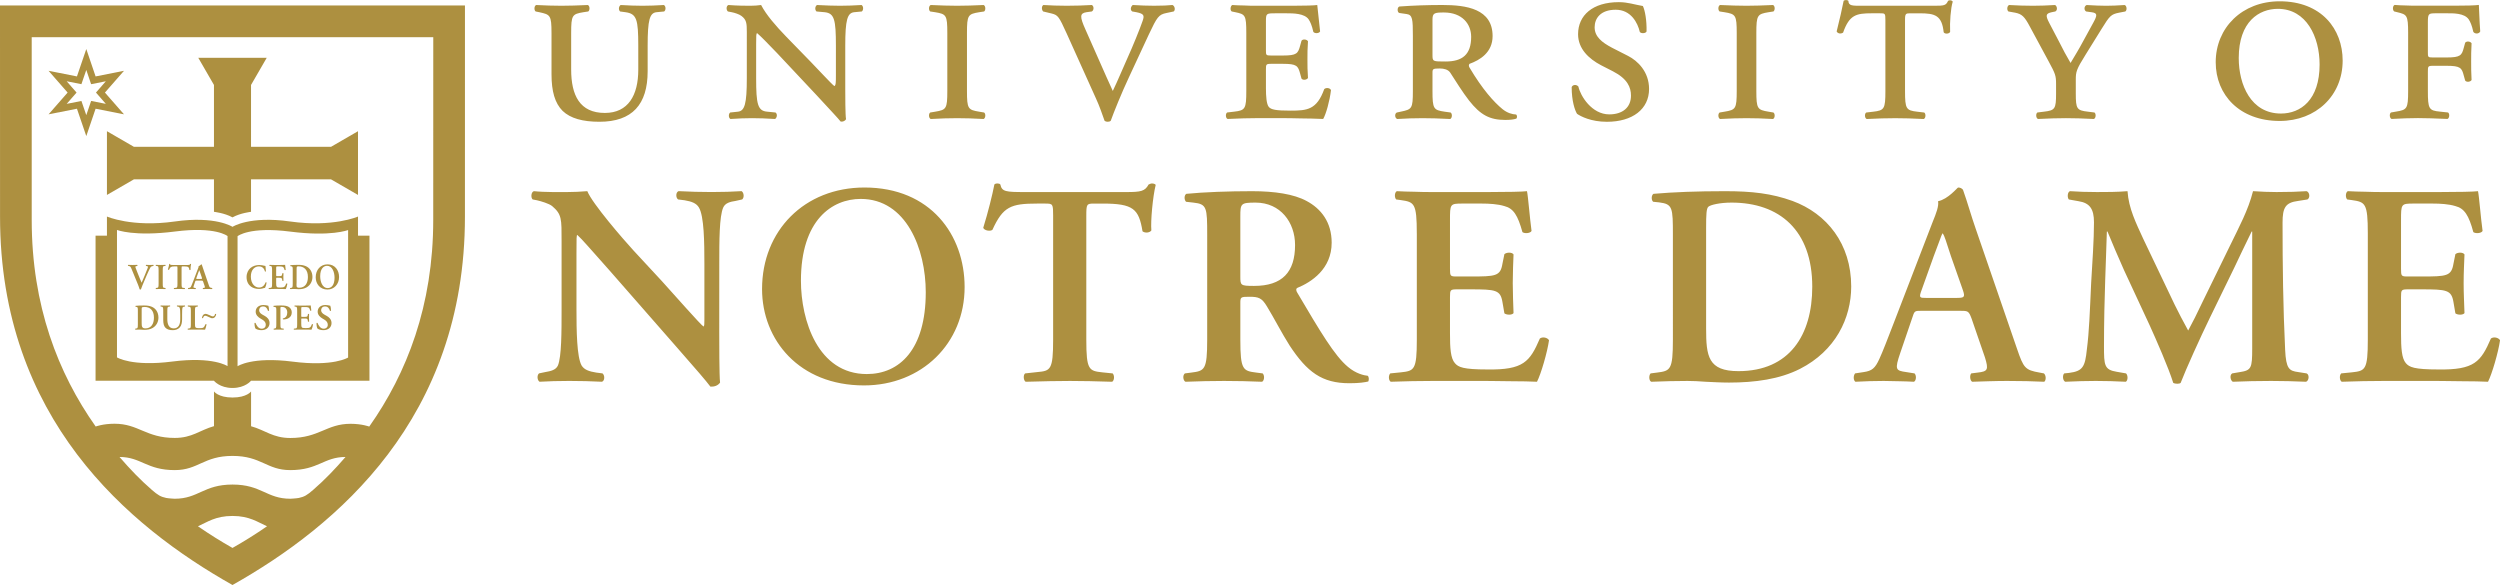<?xml version="1.0" encoding="UTF-8"?>
<!-- Generator: Adobe Illustrator 28.2.0, SVG Export Plug-In . SVG Version: 6.00 Build 0)  -->
<svg version="1.1" id="logo" xmlns:rdf="http://www.w3.org/1999/02/22-rdf-syntax-ns#" xmlns:svg="http://www.w3.org/2000/svg" xmlns:dc="http://purl.org/dc/elements/1.1/" xmlns:cc="http://creativecommons.org/ns#" xmlns="http://www.w3.org/2000/svg" xmlns:xlink="http://www.w3.org/1999/xlink" x="0px" y="0px" viewBox="0 0 280.28 65.587" style="enable-background:new 0 0 280.28 65.587;" xml:space="preserve" height="65.587" width="280.28">
<style type="text/css">
	.st0{fill:#ad9040;}
</style>
<g id="mark" transform="scale(0.1)">
	<g id="book">
		<path class="st0" d="M164.401,308.779c1.849-4.089,2.995-6.824,4.14-8.819c0.677-1.181,1.547-1.416,2.5-1.64l1.016-0.219    c0.156-0.339,0.26-0.964-0.068-1.161c-1.172,0.067-2.511,0.129-3.943,0.129c-1.301,0-2.64-0.063-4.323-0.129    c-0.26,0.197-0.364,0.823-0.068,1.161l1.172,0.26c1.177,0.312,1.317,0.609,0.693,2.265c-2.161,5.573-4.548,11.224-6.729,16.328    c-0.391-0.927-1.475-3.333-2.204-5.156l-2.916-7.281c-1.615-4.151-1.953-5.036-1.953-5.427c0-0.312,0.339-0.511,1.199-0.729    l1.015-0.26c0.391-0.261,0.313-0.937-0.077-1.161c-2.109,0.067-3.448,0.129-5.287,0.129c-1.563,0-3.297-0.063-4.88-0.129    c-0.355,0.129-0.355,0.823-0.136,1.12l1.005,0.197c1.64,0.323,2.005,0.896,3.099,3.656l7.032,17.151    c0.729,1.719,1.364,3.683,1.875,5.339c0.192,0.131,0.459,0.209,0.755,0.209c0.287,0,0.609-0.079,0.677-0.209    c0.703-2.047,2.579-6.823,4.235-10.547L164.401,308.779 M182.448,318.101c0,4.323,0.312,4.453,2.188,4.645l0.859,0.172    c0.303,0.287,0.26,1.016-0.025,1.183c-1.761-0.063-3.568-0.131-5.276-0.131c-1.781,0-3.647,0.068-5.376,0.131    c-0.312-0.167-0.348-0.896-0.088-1.183l0.869-0.172c1.901-0.192,2.213-0.323,2.213-4.645v-15.156c0-4.365-0.312-4.496-2.213-4.756    l-0.869-0.088c-0.26-0.261-0.224-1.032,0.088-1.161c1.729,0.067,3.516,0.129,5.376,0.129c1.708,0,3.515-0.063,5.276-0.129    c0.285,0.129,0.328,0.9,0.025,1.161l-0.859,0.088c-1.876,0.26-2.188,0.391-2.188,4.756V318.101 M198.959,300.471    c0-1.692,0-1.797-1.041-1.797h-2.24c-3.647,0-4.713,0.443-6.188,3.761c-0.255,0.26-1.088,0.104-1.276-0.261    c0.693-2.239,1.276-4.749,1.552-6.233c0.063-0.095,0.261-0.131,0.453-0.131c0.136,0,0.328,0.036,0.38,0.131    c0.183,1.067,0.781,1.129,3.448,1.129h16.147c1.952,0,2.541-0.129,3.036-1.129c0.131-0.052,0.312-0.131,0.468-0.131    c0.235,0,0.443,0.079,0.521,0.208c-0.416,1.719-0.745,5.167-0.599,6.485c-0.208,0.375-0.885,0.443-1.208,0.167    c-0.527-3.188-1.276-3.996-5.511-3.996h-2.265c-1.068,0-1.068,0.105-1.068,1.797v17.631c0,4.323,0.328,4.453,2.197,4.645    l1.432,0.172c0.276,0.287,0.251,1.016-0.088,1.183c-2.303-0.063-4.079-0.131-5.807-0.131c-1.719,0-3.62,0.068-6.131,0.131    c-0.355-0.167-0.391-0.964-0.068-1.183l1.641-0.197c1.848-0.167,2.213-0.297,2.213-4.62V300.471 M221.068,312.721    c-0.989,0-1.355-0.027-0.693-1.729l1.751-4.792c0.687-1.943,1.036-2.969,1.208-3.229h0.088c0.172,0.26,0.407,1.041,1.163,3.229    l1.667,4.88c0.504,1.423,0.208,1.641-0.991,1.641H221.068z M225.817,314.585c1.188,0,1.511,0,1.917,1.12l1.683,4.932    c0.531,1.76,0.389,2.021-1.084,2.109l-0.869,0.172c-0.224,0.26-0.199,0.989,0.124,1.183c1.396-0.063,3.219-0.131,4.991-0.131    c2.099,0,3.609,0.068,5.26,0.131c0.301-0.193,0.301-0.896-0.036-1.183l-0.615-0.172c-2.109-0.323-2.292-0.609-3.204-3.369    l-5.859-17.099c-0.661-1.808-1.224-3.699-1.875-5.573c-0.131-0.208-0.339-0.339-0.667-0.339c-0.073,0-1.453,1.693-2.876,1.995    c0.104,0.651-0.208,1.641-0.771,2.917l-5.557,14.583c-0.901,2.172-1.511,3.932-2.005,4.984c-0.624,1.319-1.041,1.709-2.281,1.876    l-1.208,0.197c-0.287,0.364-0.235,0.989,0.052,1.183c1.432-0.063,2.719-0.131,4.036-0.131c1.641,0.068,3.021,0.068,4.349,0.131    c0.313-0.167,0.339-0.896,0.104-1.183l-1.213-0.197c-1.547-0.193-1.687-0.324-0.853-2.735l1.443-4.281    c0.391-1.12,0.536-1.12,1.572-1.12L225.817,314.585"/>
		<path class="st0" d="M154.557,363.632c0,4.339-0.339,4.469-2.057,4.688l-0.817,0.129c-0.265,0.303-0.224,1.057,0.063,1.163    c1.64-0.068,3.281-0.105,4.703-0.105c0.688,0,1.479,0.037,2.355,0.105c0.885,0.104,1.9,0.156,2.995,0.156    c3.375,0,6.588-0.521,9.156-1.98c4.62-2.577,6.677-7.239,6.677-11.708c0-6.131-3.161-10.443-7.604-12.224    c-2.683-1.083-5.235-1.38-8.751-1.38c-3.604,0-6.588,0.104-9.219,0.364c-0.312,0.157-0.312,0.923-0.079,1.12l0.781,0.063    c1.745,0.26,1.797,0.745,1.797,4.677L154.557,363.632z M158.828,347.721c0-1.953,0.027-2.849,0.312-3.084    c0.261-0.183,1.459-0.521,2.996-0.521c6.171,0,10.443,3.891,10.443,11.964c0,6.901-2.969,12.084-9.532,12.084    c-3.907,0-4.219-2.188-4.219-6.104V347.721 M182.995,348.44c0-4.287-0.391-4.453-2.24-4.713l-0.676-0.147    c-0.272-0.26-0.235-0.937,0.077-1.104c1.589,0.063,3.36,0.104,5.115,0.104c1.771,0,3.573-0.041,5.303-0.104    c0.296,0.167,0.364,0.844,0.077,1.104l-0.885,0.147c-1.839,0.26-2.187,0.427-2.187,4.713v9.375c0,5.557,1.656,10.349,7.135,10.349    c5.199,0,7.344-4.021,7.344-10.219v-5.147c0-3.047-0.036-6.833-0.781-8.031c-0.339-0.615-0.964-0.875-1.953-1.041l-0.781-0.095    c-0.38-0.312-0.312-1.052,0.079-1.156c1.312,0.063,2.853,0.104,4.375,0.104c1.683,0,2.76-0.041,4.203-0.104    c0.329,0.193,0.407,0.844,0.084,1.156l-0.901,0.172c-0.719,0.156-1.432,0.349-1.703,0.964c-0.537,1.224-0.537,4.853-0.537,8.031    v4.896c0,3.699-0.588,7.161-2.645,9.417c-2.068,2.265-5.036,3.047-7.719,3.047c-3.749,0-6.355-0.808-8.192-2.604    c-1.808-1.772-2.589-4.6-2.589-8.767L182.995,348.44 M218.593,348.44c0-4.219,0.324-4.324,2.213-4.636l0.844-0.131    c0.328-0.249,0.287-1.031-0.088-1.197c-1.735,0.063-3.479,0.104-5.287,0.104c-1.787,0-3.583-0.041-5.531-0.104    c-0.381,0.167-0.381,0.948-0.084,1.197l1.093,0.131c1.865,0.312,2.219,0.417,2.219,4.636v15.192c0,4.261-0.353,4.365-2.219,4.625    l-1.181,0.192c-0.38,0.235-0.235,1.057,0.088,1.163c1.645-0.068,3.645-0.105,5.615-0.105h4.141c2.223,0,4.228,0,5.807,0.037    c1.631,0,2.875,0.041,3.697,0.068c0.485-1.095,1.381-4.183,1.667-5.912c-0.224-0.328-0.791-0.417-1.224-0.197    c-1.823,4.181-2.457,4.391-6.848,4.391c-3.204,0-3.819-0.339-4.297-0.912c-0.573-0.703-0.625-2.125-0.625-4.208V348.44"/>
		<path id="path74" class="st0" d="M226.459,356.34l-0.079,0.355h1.208l0.095-0.301c0.38-1.053,0.869-2.407,2.511-2.407    c0.572,0.025,1.171,0.192,2.801,0.937l0.417,0.208c3.228,1.484,3.645,1.693,4.728,1.651c1.74,0.068,3.761-1.353,4.177-4.515    l0.052-0.339l-1.233,0.036l-0.068,0.199c-0.365,1.755-1.156,2.577-2.5,2.577c-0.745-0.041-1-0.104-3.751-1.421    c-2.604-1.183-3.453-1.443-4.348-1.443C230.469,351.877,227.161,351.643,226.459,356.34"/>
		<path class="st0" d="M298.125,304.231c-0.235,0.329-0.875,0.355-1.095,0.095c-0.635-2.412-2.171-5.677-6.848-5.677    c-4.437,0-8.943,3.5-8.943,11.407c0,8.255,4.672,12.301,9.203,12.301c4.427,0,6.364-3.265,7.344-5.765    c0.287-0.364,0.885-0.208,1.041,0.183c-0.224,2.577-1.197,5.115-1.692,5.885c-0.417,0.063-0.808,0.192-1.199,0.287    c-0.781,0.312-3.229,0.963-5.495,0.963c-3.437,0-6.484-0.796-9.011-2.577c-2.848-2.048-5-5.6-5-10.704    c0-4.495,1.849-8.02,4.469-10.26c2.588-2.136,6.156-3.271,9.672-3.271c2.005,0,4.463,0.391,6.077,0.875    c0.433,0.089,0.677,0.131,0.98,0.183C297.719,299.116,297.787,301.315,298.125,304.231 M305.027,302.945    c0-4.365-0.313-4.496-2.256-4.792l-0.635-0.052c-0.251-0.261-0.209-1.032,0.145-1.161c0.697,0.025,1.531,0.067,2.459,0.067    c0.833,0.063,1.771,0.063,2.629,0.063h6.901c2.579,0,4.912-0.063,5.391-0.129c0.167,0.651,0.417,3.896,0.651,5.624    c-0.14,0.381-0.989,0.443-1.249,0.172c-0.651-2.369-1.251-3.359-2.484-3.724c-0.953-0.233-2.141-0.339-3.193-0.339h-2.083    c-1.693,0-1.693,0.105-1.693,2.423v7.38c0,1.057,0.068,1.093,0.937,1.093h1.303c3.463,0,4.14-0.036,4.427-1.823l0.303-1.391    c0.271-0.26,1.052-0.26,1.233,0.037c-0.052,1.119-0.129,2.541-0.129,4.104c0,1.547,0.077,2.995,0.129,4.244    c-0.181,0.297-0.963,0.297-1.233,0.104l-0.303-1.64c-0.287-1.693-0.964-1.823-4.427-1.823h-1.303c-0.869,0-0.937,0.129-0.937,1.12    v4.687c0,2.093,0.079,3.568,0.677,4.245c0.495,0.599,0.563,0.921,3.896,0.921c5.036,0.068,5.323-1.156,6.687-4.427    c0.328-0.287,1.057-0.193,1.292,0.249c-0.235,1.745-1.135,4.803-1.692,5.923c-0.876-0.063-1.552-0.063-3.229-0.063    c-1.641-0.068-3.021-0.068-5.391-0.068h-4.48c-1.729,0-4.167,0.068-5.937,0.131c-0.328-0.167-0.364-0.896-0.077-1.183l1.416-0.172    c1.943-0.192,2.256-0.323,2.256-4.687L305.027,302.945 M328.177,318.06c0,4.364-0.313,4.495-2.109,4.687l-0.808,0.172    c-0.276,0.287-0.233,1.016,0.079,1.183c1.651-0.063,3.349-0.131,4.765-0.131c0.703,0,1.484,0.068,2.38,0.131    c0.953,0,1.24,0.129,2.385,0.129c3.412,0,6.016-0.52,8.657-1.937c4.687-2.629,6.76-7.291,6.76-11.796    c0-6.043-3.177-10.433-7.708-12.215c-2.709-1.056-4.688-1.343-8.229-1.343c-3.709,0-6.016,0.129-8.724,0.328    c-0.287,0.219-0.287,0.921-0.041,1.145l0.796,0.131c1.797,0.235,1.797,0.677,1.797,4.593L328.177,318.06z M332.527,302.148    c0-1.927,0.052-2.771,0.337-3.032c0.235-0.233,0.157-0.536,1.709-0.536c6.296,0,10.635,3.896,10.635,11.943    c0,6.927-3.072,12.068-9.729,12.068c-3.968,0-2.952-2.145-2.952-6.104L332.527,302.148 M367.161,296.367    c-7.76,0-13.229,6.172-13.229,14.495c0,7.292,4.819,13.751,13.177,13.751c7.475,0,13.031-5.98,13.031-14.052    C380.14,303.137,375.713,296.367,367.161,296.367z M366.667,297.997c5.912,0,8.401,7.172,8.401,13.281    c0,8.255-3.375,11.703-7.62,11.703c-6.312,0-8.475-7.683-8.475-13.317C358.973,300.992,363.011,297.997,366.667,297.997"/>
		<path class="st0" d="M286.511,368.449c-0.704-0.859-1.24-3.656-1.199-6.26c0.219-0.364,0.939-0.364,1.199-0.104    c0.755,2.084,2.916,6.432,6.755,6.432c3.011,0,4.704-1.875,4.704-4.348c0-2.344-1.052-4.193-4.021-5.939l-1.708-0.989    c-2.995-1.708-5.589-4.181-5.589-7.839c0-4.025,2.975-7.463,8.74-7.463c2.057,0,3.541,0.457,5.443,0.833    c0.391,0.927,0.833,3.593,0.833,5.495c-0.235,0.364-0.953,0.432-1.292,0.129c-0.568-2.093-1.963-4.843-5.339-4.843    c-3.197,0-4.515,2.109-4.515,4.296c0,1.683,1.145,3.557,3.801,4.948l2.464,1.38c2.552,1.355,5.411,3.896,5.411,8.011    c0,4.661-3.457,7.969-9.187,7.969C289.375,370.159,287.317,368.945,286.511,368.449 M309.792,348.7    c0-3.713-0.052-4.323-1.729-4.547l-1.38-0.193c-0.251-0.26-0.251-0.963,0.063-1.12c2.744-0.328,5.14-0.364,8.749-0.364    c3.708,0,6.495,0.521,8.281,1.64c2.041,1.261,3.333,3.412,3.333,6.105c0,6.213-5.713,7.88-8.855,7.88    c-0.337,0-0.651,0-0.989-0.027c-0.276-0.235-0.296-0.771-0.156-1.031c3.636-0.704,4.948-3.396,4.948-6.719    c0-3.344-2.021-6.209-5.677-6.209c-1.979,0-1.979,0.105-1.979,1.677v17.839c0,4.297,0.312,4.469,2.187,4.661l1.459,0.156    c0.235,0.303,0.208,1.057-0.077,1.163c-2.344-0.068-4.115-0.105-5.86-0.105c-1.692,0-3.473,0.037-5.14,0.105    c-0.287-0.105-0.329-0.86-0.032-1.163l0.641-0.088c1.848-0.26,2.213-0.432,2.213-4.729L309.792,348.7 M333.151,363.632    c0,4.297-0.348,4.469-2.213,4.661l-1.459,0.156c-0.26,0.303-0.233,1.057,0.105,1.163c1.728-0.068,4.14-0.105,5.895-0.105H340    c2.36,0,4.339,0,5.989,0.037c1.641,0,2.448,0.041,3.281,0.068c0.625-1.095,1.443-4.183,1.693-5.912    c-0.251-0.391-0.928-0.484-1.287-0.197c-1.344,3.307-1.76,4.427-6.803,4.348c-3.291,0-4.011-0.296-4.437-0.869    c-0.599-0.703-0.703-2.125-0.703-4.245v-4.531c0-1.068,0.077-1.12,0.937-1.12h1.901c3.463,0,4.156,0.052,4.427,1.797l0.235,1.624    c0.364,0.303,1.109,0.303,1.292-0.025c0-1.287-0.109-2.735-0.109-4.333c0-1.448,0.109-2.932,0.109-4.011    c-0.183-0.364-0.928-0.364-1.292-0.077L345,353.413c-0.271,1.823-0.964,1.823-4.427,1.823h-1.901c-0.86,0-0.937,0-0.937-1.057    v-7.552c0-2.344,0-2.405,1.692-2.405h2.683c1.052,0,2.265,0.061,3.125,0.323c1.292,0.328,1.891,1.353,2.525,3.724    c0.355,0.301,1.12,0.172,1.251-0.156c-0.251-1.745-0.469-4.948-0.641-5.636c-0.515,0.063-2.771,0.104-5.348,0.104h-7.543    c-0.843,0-1.781,0-2.615-0.041c-0.911,0-1.76-0.027-2.457-0.063c-0.339,0.167-0.38,0.885-0.136,1.197l0.667,0.053    c1.865,0.26,2.213,0.427,2.213,4.713L333.151,363.632 M356.016,368.449c-0.745-0.859-1.251-3.656-1.156-6.26    c0.208-0.364,0.853-0.364,1.181-0.104c0.765,2.084,2.865,6.432,6.761,6.432c2.952,0,4.681-1.875,4.681-4.348    c0-2.344-1.077-4.193-4.011-5.939l-1.719-0.989c-2.963-1.708-5.609-4.181-5.609-7.839c0-4.025,2.953-7.463,8.724-7.463    c2.048,0,3.604,0.457,5.433,0.833c0.443,0.927,0.833,3.593,0.833,5.495c-0.183,0.364-0.901,0.432-1.267,0.129    c-0.572-2.093-1.995-4.843-5.348-4.843c-3.193,0-4.505,2.109-4.505,4.296c0,1.683,1.181,3.557,3.812,4.948l2.475,1.38    c2.525,1.355,5.391,3.896,5.391,8.011c0,4.661-3.439,7.969-9.193,7.969C358.844,370.159,356.807,368.945,356.016,368.449"/>
		<path id="path76" class="st0" d="M390.271,400.836c0,0-16.459,10.495-62.156,4.609c-45.693-5.901-61.787,5.156-61.787,5.156    V264.793c0,0,13.265-11.015,58.975-5.145c45.651,5.901,64.968-1.755,64.968-1.755V400.836z M255.104,410.471    c0,0-16.131-11.031-61.797-5.156c-45.687,5.896-62.15-4.651-62.15-4.651V257.788c0,0,19.27,7.657,64.98,1.772    c45.703-5.912,58.968,5.104,58.968,5.104V410.471z M401.38,264.221v-21.459c0,0-28.031,12.369-76.077,5.547    c-45.625-6.536-64.625,5.989-64.625,5.989s-19.027-12.525-64.661-5.989c-48.037,6.823-76.12-5.547-76.12-5.547v21.459h-12.76    v162.604h132.682c0,0,6.391,8.135,20.86,8.135c14.427,0,20.781-8.135,20.781-8.135h132.76V264.221H401.38"/>
	</g>
	<path id="shield-and-cross-and-star" class="st0" d="M96.745,78.413c2.135,6.328,5.401,15.964,5.401,15.964s9.963-1.98,16.51-3.271   c-4.396,5.015-11.063,12.672-11.063,12.672s6.667,7.615,11.063,12.656c-6.547-1.319-16.495-3.256-16.495-3.256   s-3.281,9.62-5.417,15.923c-2.187-6.303-5.469-15.923-5.469-15.923s-9.948,1.937-16.495,3.256   c4.411-5.041,11.068-12.656,11.068-12.656s-6.667-7.657-11.083-12.672c6.563,1.291,16.51,3.271,16.51,3.271   S94.557,84.741,96.745,78.413z M86.266,85.679c-4.859-0.963-31.813-6.301-31.813-6.301s18.099,20.677,21.354,24.401   c-3.255,3.724-21.354,24.4-21.354,24.4s26.953-5.312,31.813-6.291c1.599,4.703,10.479,30.692,10.479,30.692   s8.854-25.989,10.432-30.692c4.88,0.979,31.834,6.291,31.834,6.291s-18.099-20.676-21.37-24.4   c3.271-3.724,21.37-24.401,21.37-24.401s-26.953,5.339-31.834,6.301c-1.578-4.687-10.432-30.703-10.432-30.703   S87.865,80.992,86.266,85.679 M107.281,478.189c0,0.027,0,0.027,0,0.027C107.5,478.127,107.396,478.189,107.281,478.189    M485.703,246.679c0,95.797-29.515,171.787-71.744,231.579c0.036,0,0,0,0,0s-8.177-3.125-20.928-3.125   c-27.093,0-35.192,15.912-67.536,15.912c-19.593,0-27.927-8.672-44.011-13.177v-38.984c0,0-4.791,6.796-20.771,6.796   c-16.068,0-20.801-6.823-20.801-6.823v38.907c-16.057,4.541-24.391,13.213-44,13.213c-32.319,0-40.417-15.912-67.527-15.912   c-12.891,0-21.104,3.125-21.104,3.125s-0.12,0.068,0,0C65.026,418.44,35.557,342.512,35.557,246.679l-0.01-205.009h225.104h225.095   L485.703,246.679z M351.041,549.247c-6.703,5.833-9.781,7.682-15.989,9.01c-3.125,0.609-9.609,0.885-9.609,0.885   c-26.511,0-32.412-15.901-64.765-15.901c-32.371,0-38.229,15.901-64.765,15.901c0,0-6.485-0.276-9.584-0.885   c-6.249-1.328-9.297-3.177-16.041-9.01c-13.089-11.344-24.417-23.203-36.303-36.927c24.297,0.025,30.391,14.724,61.928,14.724   c26.536,0,32.395-15.912,64.765-15.912c32.353,0,38.255,15.912,64.765,15.912c31.563,0,37.516-14.698,61.927-14.724   C375.469,526.044,364.131,537.903,351.041,549.247z M260.651,614.304c-12.916-7.318-25.38-15.078-38.713-24.271   c10.407-4.609,19.495-11.589,38.74-11.589c19.115,0,28.317,6.979,38.697,11.589C286.093,599.2,273.489,607.013,260.651,614.304z    M260.651,6.121H0l0.042,236.912c0,225.927,143.51,346.844,260.609,412.833c117.068-65.99,260.6-186.907,260.6-412.833   l0.025-236.912L260.651,6.121 M281.364,201.055h89.729l30.261,17.5v-71.459l-30.261,17.516h-89.729l0.068,0.061V95.247   l17.604-30.443h-76.744l17.588,30.443v69.365h-89.724l-30.26-17.516v71.459l30.26-17.5h89.724v36.421   c0,0,12.073,1.355,20.781,6.235c8.688-4.88,20.771-6.235,20.771-6.235v-36.421L281.364,201.055"/>
</g>
<g id="name">
	<path class="st0" d="M80.636,37.248c0,0.964,0,4.907,0.092,5.644c-0.249,0.364-0.702,0.482-1.085,0.452   c-0.51-0.679-1.445-1.763-3.751-4.391l-7.507-8.575c-2.089-2.337-3.116-3.555-3.659-4.035c-0.097,0-0.097,0.355-0.097,2.057v6.245   c0,2.411,0.036,5.365,0.575,6.331c0.292,0.475,0.833,0.667,1.641,0.795l0.702,0.091c0.286,0.231,0.256,0.845-0.064,0.937   c-1.186-0.06-2.436-0.092-3.661-0.092c-1.339,0-2.206,0.032-3.331,0.092c-0.258-0.162-0.318-0.707-0.063-0.937l0.704-0.148   c0.611-0.105,1.185-0.228,1.418-0.738c0.41-0.997,0.41-3.794,0.41-6.331v-7.601c0-2.5,0.034-3.014-1.058-3.94   c-0.354-0.284-1.247-0.547-1.698-0.649l-0.484-0.093c-0.222-0.187-0.194-0.831,0.135-0.93c1.211,0.132,2.974,0.099,3.784,0.099   c0.667,0,1.437-0.035,2.206-0.099c0.552,1.388,4.049,5.422,5.165,6.637l3.214,3.469c1.348,1.482,4.324,4.875,4.652,5.075   c0.094-0.099,0.094-0.258,0.094-0.779v-6.255c0-2.397-0.031-5.354-0.616-6.318c-0.287-0.477-0.798-0.669-1.6-0.807l-0.737-0.093   c-0.284-0.217-0.255-0.831,0.068-0.93c1.245,0.064,2.435,0.099,3.686,0.099c1.379,0,2.212-0.035,3.369-0.099   c0.263,0.164,0.323,0.712,0.065,0.93l-0.739,0.166c-0.611,0.091-1.151,0.229-1.383,0.734c-0.444,0.996-0.444,3.782-0.444,6.318   L80.636,37.248 M96.92,21.022c-6.734,0-11.484,4.84-11.484,11.382c0,5.715,4.168,10.806,11.423,10.806   c6.468,0,11.286-4.706,11.286-11.027C108.145,26.344,104.33,21.022,96.92,21.022z M96.5,22.301c5.109,0,7.289,5.619,7.289,10.46   c0,6.446-2.953,9.175-6.611,9.175c-5.485,0-7.383-6.032-7.383-10.456C89.794,24.645,93.297,22.301,96.5,22.301 M118.07,24.227   c0-1.349-0.023-1.405-0.862-1.405h-0.951c-2.945,0-3.81,0.353-4.995,2.944c-0.232,0.193-0.899,0.096-1.029-0.224   c0.539-1.733,1.029-3.719,1.247-4.851c0.06-0.091,0.198-0.122,0.357-0.122c0.128,0,0.258,0.031,0.318,0.122   c0.167,0.806,0.617,0.841,2.792,0.841h11.38c1.568,0,2.052-0.099,2.437-0.841c0.128-0.058,0.255-0.122,0.383-0.122   c0.193,0,0.357,0.064,0.422,0.158c-0.328,1.313-0.583,4.075-0.487,5.103c-0.164,0.267-0.703,0.33-0.992,0.102   c-0.414-2.509-1.023-3.109-4.453-3.109h-0.977c-0.839,0-0.872,0.056-0.872,1.405v13.862c0,3.398,0.297,3.492,1.805,3.656   l1.151,0.118c0.224,0.231,0.195,0.802-0.063,0.937c-1.865-0.06-3.302-0.092-4.716-0.092c-1.406,0-2.922,0.032-4.971,0.092   c-0.258-0.135-0.294-0.772-0.065-0.937l1.346-0.148c1.503-0.134,1.794-0.228,1.794-3.626V24.227 M135.34,38.089   c0,3.398-0.285,3.492-1.793,3.683l-0.709,0.091c-0.284,0.231-0.193,0.802,0.063,0.937c1.477-0.06,2.922-0.092,4.333-0.092   c1.409,0,2.852,0.032,4.259,0.092c0.265-0.135,0.301-0.707,0.067-0.937l-0.7-0.091c-1.508-0.191-1.803-0.285-1.803-3.683v-4.107   c0-0.675,0.037-0.711,0.999-0.711c1.055,0,1.413,0.129,1.989,1.092c0.768,1.252,1.675,3.022,2.533,4.369   c1.961,2.983,3.631,4.233,6.705,4.233c1.117,0,1.732-0.105,2.115-0.195c0.092-0.164,0.092-0.514-0.064-0.642   c-0.384-0.034-1.308-0.227-2.215-0.999c-1.505-1.253-3.115-3.974-5.672-8.307c-0.129-0.194-0.192-0.446,0-0.547   c1.571-0.642,3.849-2.117,3.849-5.065c0-2.305-1.189-3.818-2.82-4.681c-1.415-0.771-3.591-1.095-6.101-1.095   c-2.628,0-5.355,0.099-7.375,0.296c-0.253,0.16-0.253,0.664-0.031,0.891l0.833,0.094c1.508,0.164,1.539,0.549,1.539,3.63   L135.34,38.089z M139.056,24.292c0-1.47,0.037-1.578,1.707-1.578c2.792,0,4.429,2.216,4.429,4.754c0,3.05-1.445,4.586-4.591,4.586   c-1.545,0-1.545-0.061-1.545-1.087V24.292 M158.84,26.159c0-3.401-0.285-3.508-1.796-3.727l-0.513-0.069   c-0.216-0.217-0.193-0.798,0.071-0.93c0.604,0.026,1.281,0.064,1.984,0.064c0.705,0.035,1.445,0.035,2.148,0.035h6.131   c2.055,0,3.919-0.035,4.328-0.099c0.125,0.551,0.32,3.082,0.511,4.458c-0.128,0.267-0.765,0.325-1.021,0.132   c-0.515-1.863-0.997-2.661-2.023-2.918c-0.737-0.228-1.704-0.284-2.565-0.284h-2.151c-1.384,0-1.384,0.056-1.384,1.88v5.43   c0,0.835,0.035,0.867,0.779,0.867h1.529c2.801,0,3.344-0.032,3.571-1.418l0.221-1.085c0.26-0.23,0.867-0.23,1.025,0.03   c-0.031,0.863-0.088,2.018-0.088,3.208c0,1.209,0.057,2.344,0.088,3.37c-0.159,0.228-0.765,0.228-1.025,0.027l-0.221-1.284   c-0.227-1.341-0.769-1.407-3.571-1.407h-1.529c-0.744,0-0.779,0.066-0.779,0.867v4.078c0,1.63,0.063,2.78,0.552,3.331   c0.384,0.449,0.928,0.706,3.623,0.706c4.071,0.065,4.779-0.87,5.901-3.469c0.289-0.221,0.839-0.125,1.027,0.191   c-0.188,1.345-0.901,3.792-1.349,4.656c-0.705-0.031-1.732-0.06-3.076-0.06c-1.344-0.032-2.953-0.032-4.844-0.032h-3.659   c-1.405,0-3.364,0.032-4.812,0.092c-0.255-0.135-0.284-0.707-0.057-0.937l1.18-0.118c1.511-0.164,1.796-0.258,1.796-3.656V26.159"/>
	<path class="st0" d="M187.552,38.089c0,3.398-0.281,3.492-1.792,3.683l-0.708,0.091c-0.217,0.231-0.191,0.802,0.067,0.937   c1.407-0.06,2.855-0.092,4.073-0.092c0.604,0,1.284,0.032,2.049,0.092c0.771,0.03,1.641,0.091,2.604,0.091   c2.917,0,5.675-0.379,7.953-1.536c3.977-2.022,5.745-5.67,5.745-9.238c0-4.785-2.735-8.174-6.581-9.589   c-2.336-0.841-4.525-1.095-7.565-1.095c-3.145,0-5.716,0.099-8.02,0.296c-0.259,0.16-0.259,0.727-0.032,0.891l0.667,0.068   c1.513,0.19,1.54,0.575,1.54,3.656L187.552,38.089z M191.276,25.542c0-1.51,0.031-2.18,0.257-2.367   c0.224-0.201,1.257-0.461,2.591-0.461c5.365,0,9.052,3.086,9.052,9.432c0,5.428-2.563,9.464-8.273,9.464   c-3.405,0-3.627-1.661-3.627-4.778L191.276,25.542 M219.719,34.844c0.9,0,0.997,0,1.317,0.867l1.503,4.365   c0.419,1.376,0.323,1.568-0.825,1.696L221,41.863c-0.185,0.202-0.16,0.775,0.101,0.937c1.117-0.031,2.531-0.092,3.905-0.092   c1.669,0,2.863,0.032,4.177,0.092c0.221-0.162,0.221-0.707-0.033-0.937l-0.48-0.091c-1.635-0.285-1.801-0.511-2.536-2.661   l-4.625-13.44c-0.509-1.444-0.919-2.957-1.435-4.394c-0.132-0.161-0.297-0.254-0.549-0.254c-0.068,0-1.12,1.309-2.243,1.536   c0.097,0.547-0.195,1.318-0.615,2.346l-4.397,11.417c-0.667,1.731-1.183,3.075-1.568,3.91c-0.481,1.063-0.831,1.349-1.763,1.483   l-0.964,0.148c-0.219,0.292-0.188,0.775,0.036,0.937c1.12-0.06,2.117-0.092,3.169-0.092c1.319,0.032,2.38,0.032,3.399,0.092   c0.265-0.135,0.292-0.707,0.065-0.937l-0.927-0.148c-1.191-0.168-1.316-0.263-0.669-2.16l1.312-3.844   c0.284-0.867,0.257-0.867,1.088-0.867H219.719z M215.963,33.4c-0.76,0-0.859,0-0.513-0.923l1.344-3.757   c0.587-1.51,0.839-2.307,0.964-2.535h0.063c0.164,0.228,0.356,0.834,0.903,2.535l1.352,3.848c0.256,0.768,0.128,0.832-0.771,0.832   H215.963 M258.601,41.863c0.317,0.135,0.284,0.802-0.063,0.937c-1.385-0.06-2.636-0.092-3.92-0.092   c-1.505,0-2.888,0.032-4.293,0.092c-0.259-0.135-0.388-0.735-0.071-0.937l0.869-0.148c1.284-0.196,1.376-0.454,1.376-2.638V28.941   v-2.983h-0.063c-0.871,1.766-1.313,2.727-1.925,4.009l-2.752,5.647c-1.093,2.243-2.704,5.807-3.281,7.311   c-0.125,0.129-0.604,0.129-0.831,0c-0.541-1.732-1.925-4.873-2.653-6.475l-2.863-6.159c-0.607-1.351-1.473-3.375-1.855-4.333   h-0.072c-0.063,1.573-0.123,4.075-0.185,5.419c-0.071,1.958-0.137,4.818-0.137,7.443c0,2.126,0.033,2.631,1.416,2.859l1.055,0.183   c0.229,0.202,0.229,0.802-0.025,0.937c-1.193-0.06-2.185-0.092-3.373-0.092c-1.025,0-2.177,0.032-3.424,0.092   c-0.303-0.162-0.303-0.772-0.104-0.937l0.544-0.056c1.536-0.198,1.792-0.679,1.992-2.638c0.26-2.015,0.325-4.091,0.48-7.435   c0.129-2.18,0.317-4.846,0.317-6.805c0-1.508-0.472-2.172-1.727-2.371l-1.093-0.195c-0.188-0.217-0.164-0.831,0.129-0.93   c0.964,0.064,1.825,0.099,3.016,0.099c1.12,0,2.245,0,3.435-0.099c0.125,1.929,0.959,3.59,1.756,5.33l3.536,7.409   c0.255,0.536,1.091,2.149,1.508,2.885c0.505-0.931,0.963-1.835,1.672-3.336l3.009-6.161c1.024-2.112,2.055-4.003,2.589-6.127   c0.872,0.064,1.935,0.099,2.637,0.099c1.352,0,2.472-0.035,3.373-0.099c0.348,0.132,0.411,0.742,0.091,0.93l-1.055,0.166   c-1.407,0.185-1.735,0.734-1.735,2.44c0,4.747,0.06,9.495,0.289,14.238c0.101,2.149,0.448,2.374,1.475,2.508L258.601,41.863    M265.46,26.159c0-3.401-0.287-3.508-1.793-3.727l-0.516-0.069c-0.221-0.217-0.193-0.798,0.065-0.93   c0.604,0.026,1.281,0.064,1.989,0.064c0.705,0.035,1.443,0.035,2.151,0.035h6.125c2.052,0,3.919-0.035,4.333-0.099   c0.125,0.551,0.317,3.082,0.513,4.458c-0.131,0.267-0.769,0.325-1.037,0.132c-0.5-1.863-0.992-2.661-2.013-2.918   c-0.741-0.228-1.692-0.284-2.564-0.284h-2.149c-1.38,0-1.38,0.056-1.38,1.88v5.43c0,0.835,0.032,0.867,0.771,0.867h1.537   c2.796,0,3.336-0.032,3.567-1.418l0.219-1.085c0.256-0.23,0.863-0.23,1.021,0.03c-0.031,0.863-0.096,2.018-0.096,3.208   c0,1.209,0.065,2.344,0.096,3.37c-0.159,0.228-0.765,0.228-1.021,0.027l-0.219-1.284c-0.231-1.341-0.771-1.407-3.567-1.407h-1.537   c-0.739,0-0.771,0.066-0.771,0.867v4.078c0,1.63,0.068,2.78,0.541,3.331c0.388,0.449,0.931,0.706,3.628,0.706   c4.073,0.065,4.779-0.87,5.909-3.469c0.284-0.221,0.833-0.125,1.023,0.191c-0.189,1.345-0.903,3.792-1.348,4.656   c-0.709-0.031-1.737-0.06-3.084-0.06c-1.347-0.032-2.948-0.032-4.844-0.032h-3.653c-1.412,0-3.372,0.032-4.817,0.092   c-0.248-0.135-0.287-0.707-0.063-0.937l1.191-0.118c1.507-0.164,1.793-0.258,1.793-3.656L265.46,26.159"/>
	<path class="st0" d="M61.83,3.694c0-1.999-0.146-2.057-1.361-2.324l-0.417-0.083c-0.198-0.151-0.169-0.642,0.063-0.725   c0.986,0.051,1.892,0.083,2.826,0.083c0.919,0,1.822-0.032,2.956-0.083c0.233,0.083,0.261,0.574,0.052,0.725L65.404,1.37   c-1.25,0.207-1.37,0.325-1.37,2.324v4.095c0,2.898,0.963,4.873,3.778,4.873c2.612,0,3.746-1.975,3.746-4.844V5.118   c0-2.909-0.169-3.574-1.422-3.748l-0.615-0.083c-0.199-0.177-0.169-0.583,0.066-0.725c0.925,0.051,1.593,0.083,2.434,0.083   c0.843,0,1.486-0.032,2.41-0.083c0.236,0.142,0.236,0.574,0.028,0.725l-0.87,0.083c-0.755,0.089-0.98,0.871-0.98,3.748v2.872   c0,3.716-1.718,5.661-5.409,5.661c-1.858,0-3.247-0.376-4.122-1.216c-0.871-0.867-1.247-2.204-1.247-4.1V3.694 M93.715,5.118   c0-2.909-0.173-3.629-1.246-3.748l-0.928-0.083c-0.202-0.177-0.18-0.583,0.056-0.725c1.075,0.051,1.74,0.083,2.59,0.083   c0.837,0,1.482-0.032,2.405-0.083c0.227,0.142,0.227,0.574,0.028,0.725L95.754,1.37c-0.76,0.089-0.99,0.871-0.99,3.748v4.874   c0,0.583,0,2.933,0.087,3.373c-0.087,0.173-0.354,0.322-0.611,0.257c-0.32-0.405-0.904-1.009-2.699-2.957L87.125,5.96   c-1.104-1.16-1.858-1.915-2.237-2.24c-0.115,0-0.115,0.325-0.115,1.221v3.835c0,2.911,0.174,3.66,1.247,3.745l0.925,0.092   c0.235,0.171,0.18,0.577-0.051,0.727c-1.082-0.063-1.749-0.092-2.581-0.092c-0.853,0-1.399,0.029-2.419,0.092   c-0.233-0.122-0.233-0.582-0.029-0.727l0.872-0.092c0.752-0.085,0.99-0.871,0.99-3.745V3.578c0-0.96-0.03-1.369-0.614-1.799   c-0.229-0.18-0.785-0.357-1.075-0.409l-0.433-0.083c-0.201-0.177-0.201-0.614,0.056-0.725c1.104,0.083,1.888,0.083,2.503,0.083   c0.406,0,0.807-0.032,1.166-0.083c0.573,1.106,1.655,2.351,2.834,3.568l2.739,2.813c0.638,0.643,2.321,2.483,2.639,2.708   c0.173-0.064,0.173-0.472,0.173-1.163V5.118 M106.205,3.694c0-1.999-0.117-2.117-1.362-2.324l-0.555-0.083   c-0.201-0.151-0.177-0.642,0.063-0.725c1.13,0.051,2.034,0.083,2.953,0.083c0.935,0,1.836-0.032,2.966-0.083   c0.232,0.083,0.263,0.574,0.06,0.725l-0.552,0.083c-1.253,0.207-1.37,0.325-1.37,2.324v6.503c0,2.009,0.117,2.116,1.37,2.325   l0.552,0.092c0.203,0.145,0.172,0.634-0.06,0.727c-1.101-0.063-2.068-0.092-2.966-0.092c-0.919,0-1.823,0.029-2.953,0.092   c-0.24-0.092-0.263-0.582-0.063-0.727l0.555-0.092c1.245-0.208,1.362-0.315,1.362-2.325V3.694 M119.588,3.756   c-0.872-1.923-0.982-2.061-1.68-2.241l-0.956-0.229c-0.177-0.177-0.208-0.583,0.023-0.725c0.758,0.051,1.716,0.083,2.612,0.083   c1.055,0,1.896-0.032,2.82-0.083c0.239,0.112,0.266,0.574,0,0.725l-0.609,0.083c-0.75,0.12-0.75,0.495-0.115,1.919l1.424,3.217   c0.727,1.659,1.214,2.74,1.651,3.69c0.586-1.217,1.078-2.436,1.628-3.651c0.612-1.337,1.425-3.353,1.714-4.194   c0.211-0.609,0.172-0.807-0.695-0.982l-0.466-0.083c-0.266-0.177-0.167-0.556,0.06-0.725c0.846,0.051,1.594,0.083,2.38,0.083   c0.927,0,1.601-0.032,2.065-0.083c0.281,0.112,0.346,0.574,0.141,0.725l-0.813,0.172c-0.87,0.178-1.047,0.439-1.974,2.406   l-2.206,4.745c-0.87,1.854-1.719,3.969-2.065,4.93c-0.089,0.083-0.206,0.113-0.354,0.113c-0.109,0-0.229-0.03-0.339-0.113   c-0.266-0.755-0.586-1.688-0.964-2.5L119.588,3.756 M139.725,3.694c0-1.999-0.119-2.095-1.224-2.324l-0.405-0.083   c-0.208-0.119-0.167-0.614,0.057-0.725c0.44,0.028,0.877,0.051,1.312,0.051c0.464,0.032,0.924,0.032,1.388,0.032h4.128   c1.281,0,2.432-0.032,2.7-0.083c0.032,0.35,0.177,1.71,0.319,2.962c-0.117,0.233-0.587,0.258-0.756,0.055   c-0.169-0.751-0.349-1.13-0.523-1.397c-0.459-0.691-1.769-0.691-2.461-0.691h-1.284c-1.019,0-1.049,0.026-1.049,0.919v3.23   c0,0.528,0,0.585,0.552,0.585h1.367c1.543,0,1.68-0.234,1.917-1.106l0.151-0.547c0.141-0.217,0.576-0.178,0.727,0.048   c-0.06,0.842-0.06,1.37-0.06,2.039c0,0.725,0,1.246,0.06,2.086c-0.151,0.234-0.585,0.266-0.727,0.066l-0.151-0.556   c-0.237-0.871-0.375-1.099-1.917-1.099h-1.367c-0.552,0-0.552,0.086-0.552,0.663V9.91c0,0.872,0.06,1.778,0.325,2.083   c0.26,0.299,0.787,0.411,2.435,0.411c1.863,0,2.937-0.092,3.776-2.413c0.204-0.198,0.667-0.142,0.756,0.118   c-0.144,1.22-0.552,2.673-0.873,3.229c-0.893-0.035-1.735-0.063-2.547-0.063c-0.817-0.029-1.601-0.029-2.385-0.029h-2.56   c-0.924,0-1.823,0.029-3.227,0.092c-0.227-0.092-0.255-0.582-0.049-0.727l0.787-0.092c1.243-0.142,1.361-0.315,1.361-2.325   L139.725,3.694 M158.4,10.197c0,2.009-0.112,2.061-1.369,2.325l-0.429,0.092c-0.268,0.116-0.24,0.634,0.049,0.727   c1.023-0.063,1.919-0.092,2.847-0.092c0.905,0,1.864,0.029,3.085,0.092c0.229-0.092,0.257-0.582,0.052-0.727l-0.667-0.092   c-1.252-0.181-1.369-0.315-1.369-2.325V8.136c0-0.408,0.065-0.458,0.82-0.458c0.461,0,0.927,0.112,1.164,0.458   c0.604,0.93,1.388,2.203,2.117,3.135c1.279,1.626,2.323,2.175,4.063,2.175c0.56,0,0.956-0.052,1.221-0.142   c0.123-0.088,0.123-0.344,0-0.464c-0.467-0.021-1.008-0.179-1.537-0.607c-0.96-0.784-2.241-2.206-3.692-4.65   c-0.088-0.142-0.115-0.323,0-0.428c1.135-0.411,2.583-1.253,2.583-3.112c0-3.05-2.927-3.483-5.635-3.483   c-1.592,0-3.216,0.051-4.813,0.169c-0.288,0.095-0.239,0.692,0,0.728l0.813,0.118c0.661,0.09,0.697,0.578,0.697,2.468V10.197z    M160.599,2.21c0-0.751,0.208-0.81,1.281-0.81c2.033,0,3.055,1.276,3.055,2.729c0,2.002-0.992,2.767-2.873,2.767   c-1.429,0-1.463,0-1.463-0.729V2.21 M179.512,7.321c-1.393-0.727-2.591-1.858-2.591-3.484c0-2.115,1.631-3.596,4.568-3.596   c1.011,0,1.711,0.266,2.697,0.433c0.24,0.495,0.44,1.598,0.412,2.851c-0.089,0.233-0.62,0.258-0.756,0.055   c-0.236-1.018-0.992-2.489-2.697-2.489c-1.719,0-2.368,0.974-2.368,1.966c0,1.044,0.795,1.687,1.956,2.298l1.803,0.919   c1.052,0.538,2.344,1.755,2.344,3.699c0,2.263-1.852,3.681-4.729,3.681c-1.776,0-2.937-0.608-3.347-0.894   c-0.255-0.418-0.601-1.456-0.601-2.995c0.115-0.292,0.549-0.318,0.755-0.057c0.224,1.047,1.5,3.115,3.459,3.115   c1.479,0,2.435-0.766,2.435-2.099c0-0.927-0.377-1.88-2.025-2.731L179.512,7.321 M194.708,3.694c0-1.999-0.12-2.117-1.371-2.324   l-0.547-0.083c-0.208-0.151-0.175-0.642,0.052-0.725c1.139,0.051,2.035,0.083,2.964,0.083c0.927,0,1.825-0.032,2.969-0.083   c0.225,0.083,0.255,0.574,0.047,0.725l-0.547,0.083c-1.248,0.207-1.368,0.325-1.368,2.324v6.503c0,2.009,0.12,2.116,1.368,2.325   l0.547,0.092c0.208,0.145,0.179,0.634-0.047,0.727c-1.109-0.063-2.065-0.092-2.969-0.092c-0.929,0-1.825,0.029-2.964,0.092   c-0.227-0.092-0.26-0.582-0.052-0.727l0.547-0.092c1.251-0.208,1.371-0.315,1.371-2.325V3.694 M211.375,2.241   c0-0.751-0.037-0.751-0.612-0.751h-0.907c-1.765,0-2.519,0.177-3.224,2.169c-0.287,0.177-0.607,0.097-0.721-0.135   c0.317-1.253,0.644-2.698,0.784-3.436c0.117-0.112,0.415-0.112,0.527,0c0.031,0.586,0.437,0.557,1.599,0.557h8.072   c1.071,0,1.281-0.032,1.511-0.557c0.201-0.112,0.432-0.056,0.524,0.091c-0.235,0.753-0.347,2.299-0.295,3.4   c-0.112,0.232-0.609,0.258-0.724,0.034c-0.2-1.891-0.964-2.122-2.7-2.122h-0.989c-0.557,0-0.644,0-0.644,0.751v7.956   c0,2.009,0.123,2.182,1.372,2.325l0.784,0.092c0.199,0.145,0.175,0.634-0.06,0.727c-1.2-0.063-2.293-0.092-3.195-0.092   c-0.932,0-1.975,0.029-3.193,0.092c-0.239-0.092-0.265-0.582-0.06-0.727l0.784-0.092c1.248-0.142,1.368-0.315,1.368-2.325   L211.375,2.241 M230.509,9.386c0-0.898-0.085-1.13-0.815-2.474l-2.115-3.917c-0.615-1.161-0.904-1.418-1.656-1.573l-0.756-0.135   c-0.208-0.177-0.145-0.642,0.081-0.725c0.967,0.051,1.628,0.083,2.675,0.083c0.875,0,1.541-0.032,2.473-0.083   c0.227,0.112,0.319,0.574,0.027,0.725L230.02,1.37c-0.643,0.146-0.737,0.325-0.265,1.219l1.079,2.061   c0.432,0.874,0.864,1.661,1.301,2.408c0.464-0.785,0.899-1.474,1.396-2.408l1.161-2.122c0.437-0.806,0.487-1.069-0.2-1.157   l-0.609-0.083c-0.269-0.151-0.24-0.614,0.057-0.725c0.875,0.051,1.536,0.083,2.203,0.083c0.645,0,1.249-0.032,2.06-0.083   c0.235,0.083,0.292,0.574,0.068,0.725l-0.699,0.135c-0.904,0.177-1.055,0.357-1.953,1.81L233.82,6.13   c-1.043,1.659-1.099,1.945-1.099,2.794v1.565c0,1.716,0.112,1.889,1.359,2.031l0.735,0.092c0.197,0.145,0.167,0.634-0.068,0.727   c-1.271-0.063-2.235-0.092-3.131-0.092c-0.935,0-1.833,0.029-3.132,0.092c-0.237-0.092-0.268-0.582-0.071-0.727l0.737-0.092   c1.247-0.142,1.359-0.315,1.359-2.031L230.509,9.386"/>
	<path class="st0" d="M255.58,0.146c-4.211,0-7.172,2.964-7.172,6.829c0,3.659,2.672,6.585,7.172,6.585   c4.088,0,7.06-2.849,7.06-6.767C262.64,3.251,260.255,0.146,255.58,0.146z M255.375,0.991c3.197,0,4.68,3.138,4.68,6.242   c0,3.975-2.128,5.496-4.332,5.496c-3.372,0-4.733-3.227-4.733-6.223C250.989,2.409,253.28,0.991,255.375,0.991 M269.981,3.688   c0-2.005-0.141-2.06-1.221-2.32l-0.344-0.086c-0.203-0.153-0.18-0.643,0.057-0.729c0.399,0.029,0.812,0.06,1.248,0.06   c0.437,0.026,0.903,0.026,1.364,0.026h4.036c1.281,0,2.385-0.026,2.789-0.086c0.029,0.349,0.057,1.711,0.153,2.969   c-0.124,0.289-0.585,0.315-0.773,0.052c-0.164-0.755-0.344-1.132-0.513-1.396c-0.497-0.726-1.773-0.688-2.471-0.688h-1.131   c-0.9,0-0.981,0-0.981,1.008v3.359c0,0.538,0,0.586,0.547,0.586h1.565c1.541,0,1.691-0.236,1.916-1.096l0.152-0.554   c0.143-0.204,0.572-0.173,0.719,0.056c-0.047,0.844-0.047,1.358-0.047,2.034c0,0.729,0,1.253,0.047,2.09   c-0.147,0.231-0.576,0.265-0.719,0.057l-0.152-0.548c-0.225-0.87-0.375-1.104-1.916-1.104h-1.565c-0.547,0-0.547,0.084-0.547,0.665   v2.154c0,2.005,0.109,2.202,1.361,2.318l0.901,0.096c0.199,0.138,0.169,0.629-0.063,0.725c-1.457-0.06-2.411-0.096-3.309-0.096   c-0.927,0-1.828,0.037-2.961,0.096c-0.235-0.096-0.265-0.587-0.065-0.725l0.555-0.096c1.248-0.202,1.368-0.313,1.368-2.318   L269.981,3.688"/>
</g>
</svg>